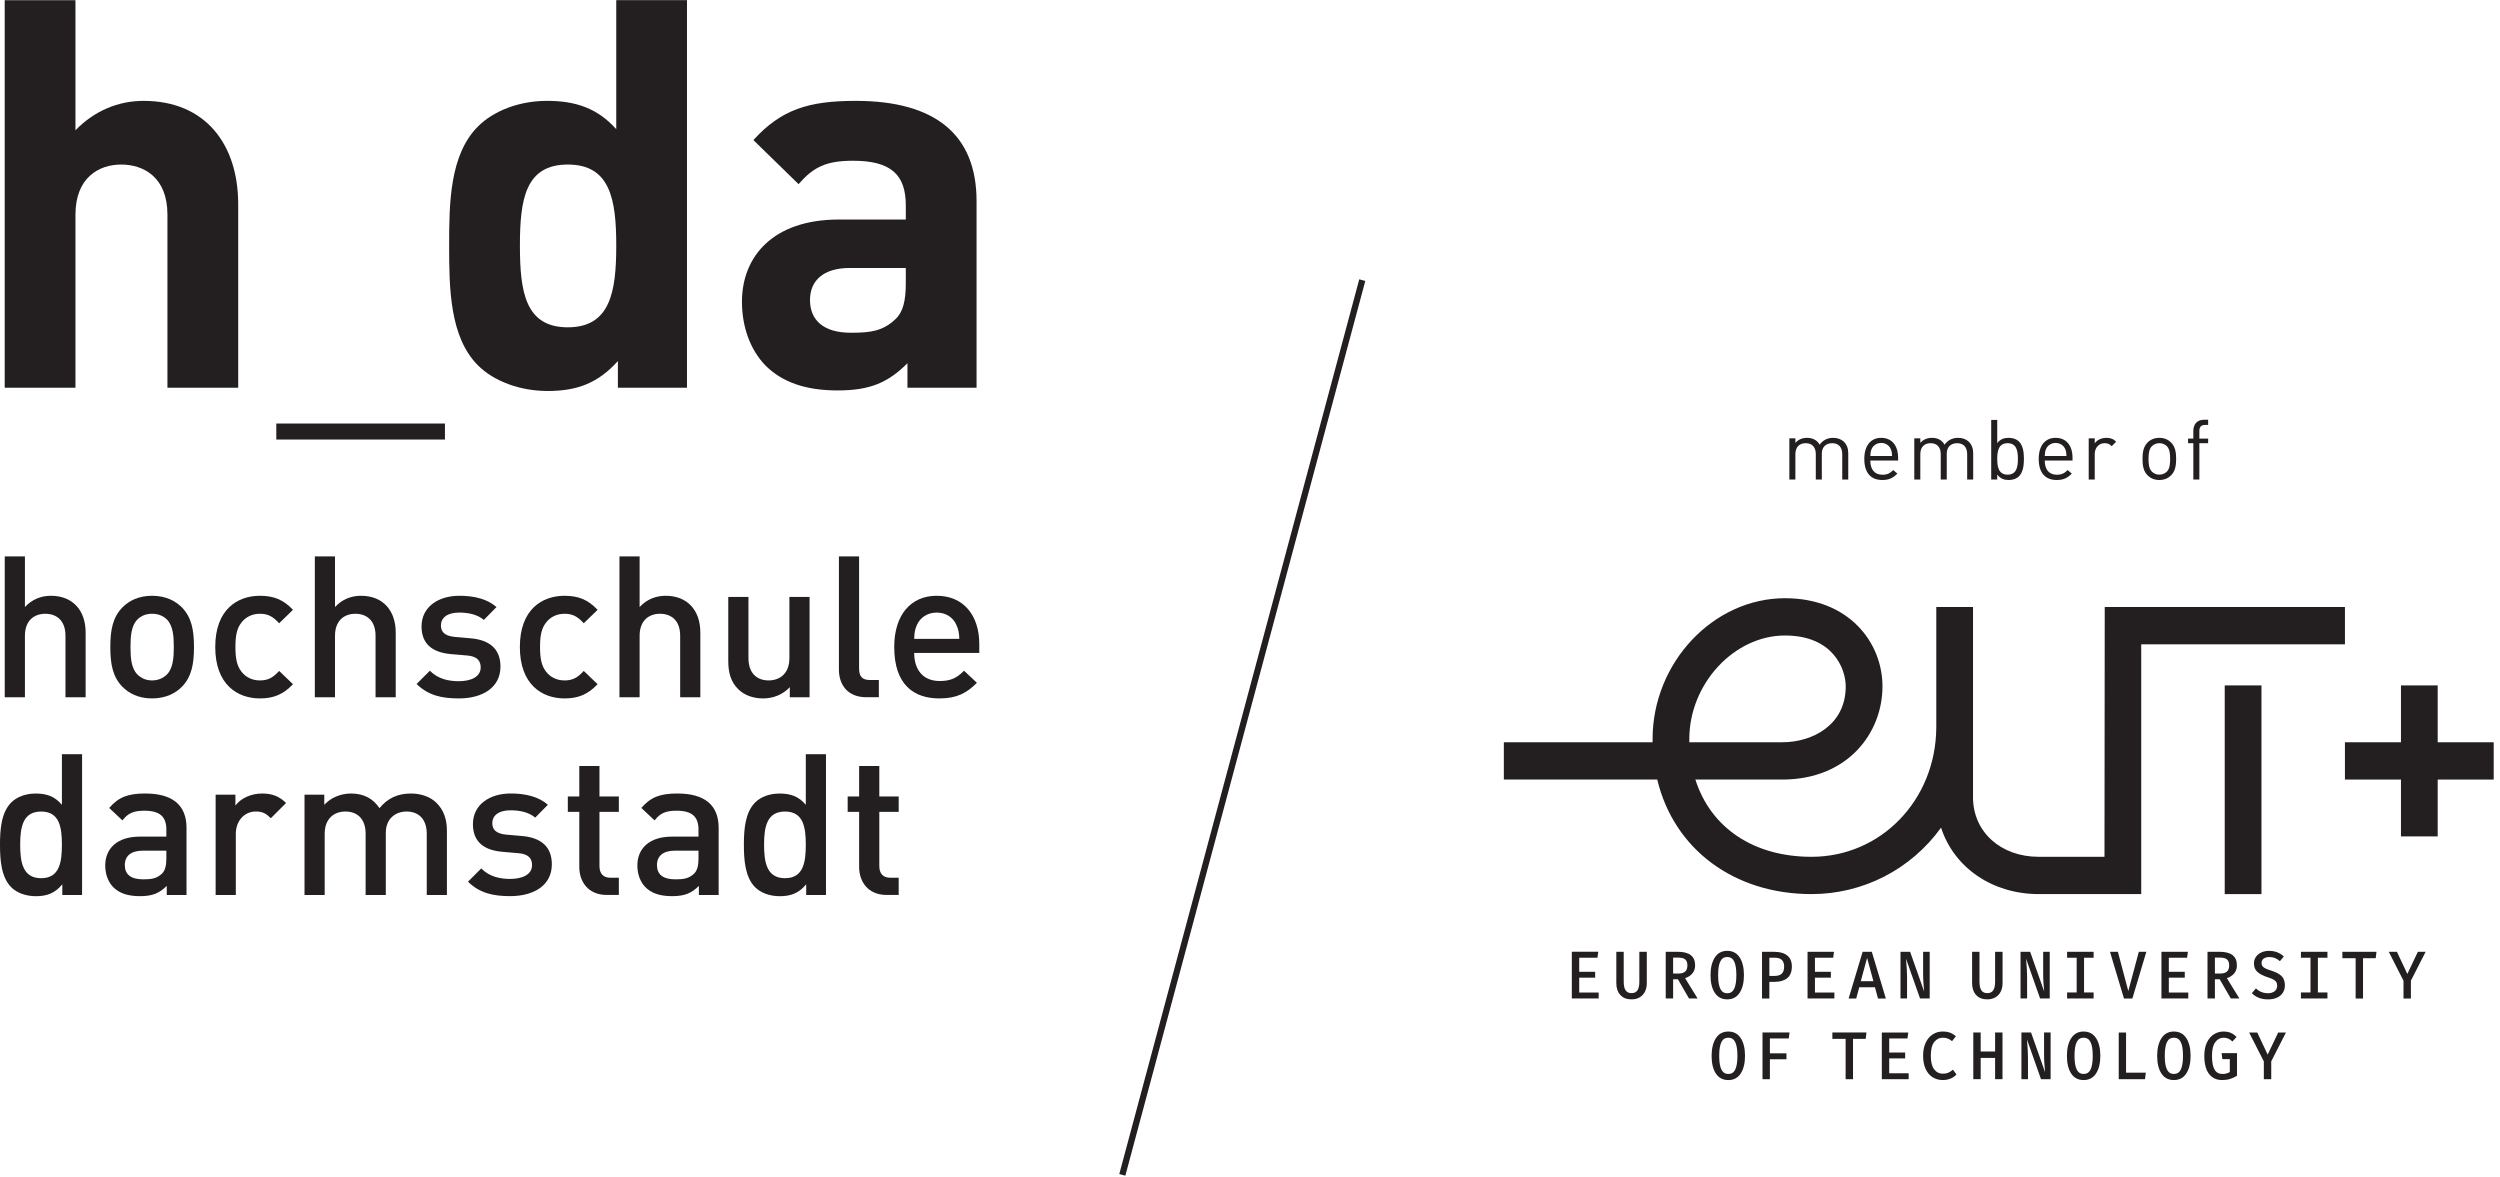 <?xml version="1.0" encoding="UTF-8"?>
<svg clip-rule="evenodd" fill-rule="evenodd" stroke-linejoin="round" stroke-miterlimit="2" version="1.1" viewBox="0 0 1400 659" xml:space="preserve" xmlns="http://www.w3.org/2000/svg">
    <g transform="scale(4.167)" fill="#231f20" fill-rule="nonzero">
        <path d="m22.502 28.845v23.262h9.51v-24.652c0-8.048-4.388-13.9-12.727-13.9-3.366 0-6.586 1.316-9.144 3.951v-17.483h-9.51v52.084h9.51v-23.262c0-4.975 3.146-6.731 6.143-6.731 3.001 0 6.218 1.681 6.218 6.731z"/>
        <rect x="37.131" y="56.918" width="22.665" height="2.152"/>
        <path d="m121.73 38.061c0 2.341-0.365 3.877-1.39 4.827-1.682 1.611-3.363 1.83-5.998 1.83-3.732 0-5.487-1.755-5.487-4.387 0-2.71 1.904-4.317 5.341-4.317h7.534v2.047zm0.22 14.046h9.289v-25.091c0-8.925-5.558-13.461-16.238-13.461-6.363 0-10.023 1.171-13.754 5.267l6.072 5.927c1.975-2.27 3.66-3.146 7.317-3.146 5.047 0 7.094 1.827 7.094 5.998v1.901h-8.998c-8.85 0-13.021 4.976-13.021 11.048 0 3.363 1.099 6.435 3.146 8.557 2.269 2.269 5.413 3.365 9.729 3.365 4.391 0 6.803-1.096 9.364-3.657v3.292z"/>
        <path d="m76.306 22.114c5.707 0 6.512 4.681 6.512 10.9 0 6.218-0.805 10.973-6.512 10.973-5.704 0-6.435-4.755-6.435-10.973 0-6.219 0.731-10.9 6.435-10.9zm-2.707 30.432c4.026 0 6.804-1.099 9.438-4.022v3.583h9.287v-52.084h-9.506v17.338c-2.487-2.781-5.413-3.806-9.29-3.806-3.731 0-7.168 1.316-9.29 3.437-3.805 3.805-3.879 10.314-3.879 16.022 0 5.707 0.074 12.29 3.879 16.093 2.122 2.121 5.633 3.439 9.361 3.439z"/>
        <path d="m6.831 80.065c-1.329 0-2.552 0.505-3.482 1.515v-6.804h-2.711v18.925h2.711v-8.267c0-2.02 1.222-2.95 2.738-2.95 1.515 0 2.711 0.904 2.711 2.95v8.267h2.711v-8.692c0-2.924-1.675-4.944-4.678-4.944z"/>
        <path d="m22.427 90.644c-0.505 0.505-1.196 0.797-1.993 0.797-0.798 0-1.462-0.292-1.968-0.797-0.823-0.824-0.929-2.233-0.929-3.695s0.106-2.871 0.929-3.695c0.506-0.505 1.17-0.771 1.968-0.771 0.797 0 1.488 0.266 1.993 0.771 0.824 0.824 0.931 2.233 0.931 3.695s-0.107 2.871-0.931 3.695zm-1.993-10.579c-1.834 0-3.137 0.691-4.014 1.595-1.276 1.329-1.595 3.03-1.595 5.289 0 2.286 0.319 3.987 1.595 5.316 0.877 0.904 2.18 1.595 4.014 1.595s3.163-0.691 4.04-1.595c1.275-1.329 1.595-3.03 1.595-5.316 0-2.259-0.32-3.96-1.595-5.289-0.877-0.904-2.206-1.595-4.04-1.595z"/>
        <path d="m34.934 82.484c1.063 0 1.729 0.346 2.579 1.276l1.86-1.807c-1.275-1.356-2.578-1.887-4.439-1.887-3.029 0-6.007 1.834-6.007 6.884s2.978 6.911 6.007 6.911c1.861 0 3.164-0.559 4.439-1.914l-1.86-1.781c-0.85 0.93-1.516 1.276-2.579 1.276-1.036 0-1.913-0.425-2.498-1.196-0.585-0.744-0.798-1.728-0.798-3.296 0-1.569 0.213-2.526 0.798-3.27 0.585-0.771 1.462-1.196 2.498-1.196z"/>
        <path d="m53.181 93.701v-8.692c0-2.924-1.675-4.944-4.678-4.944-1.329 0-2.552 0.505-3.482 1.515v-6.804h-2.711v18.925h2.711v-8.267c0-2.02 1.222-2.95 2.738-2.95 1.515 0 2.711 0.904 2.711 2.95v8.267h2.711z"/>
        <path d="m67.257 89.581c0-2.392-1.489-3.588-4.013-3.801l-2.127-0.186c-1.436-0.133-1.861-0.744-1.861-1.542 0-1.009 0.825-1.727 2.446-1.727 1.276 0 2.471 0.265 3.322 0.983l1.701-1.727c-1.249-1.09-2.976-1.515-4.997-1.515-2.817 0-5.077 1.488-5.077 4.119 0 2.366 1.463 3.509 3.987 3.722l2.154 0.186c1.302 0.106 1.807 0.691 1.807 1.595 0 1.276-1.303 1.86-2.95 1.86-1.329 0-2.791-0.292-3.881-1.409l-1.781 1.782c1.595 1.568 3.455 1.94 5.662 1.94 3.216 0 5.608-1.462 5.608-4.28z"/>
        <path d="m78.45 90.166c-0.85 0.93-1.516 1.276-2.579 1.276-1.036 0-1.913-0.425-2.498-1.196-0.585-0.744-0.798-1.728-0.798-3.296 0-1.569 0.213-2.526 0.798-3.27 0.585-0.771 1.462-1.196 2.498-1.196 1.063 0 1.729 0.346 2.579 1.276l1.86-1.807c-1.276-1.356-2.578-1.887-4.439-1.887-3.029 0-6.007 1.834-6.007 6.884s2.978 6.911 6.007 6.911c1.861 0 3.163-0.559 4.439-1.914l-1.86-1.781z"/>
        <path d="m85.958 85.434c0-2.02 1.222-2.95 2.738-2.95 1.515 0 2.711 0.904 2.711 2.95v8.267h2.711v-8.692c0-2.924-1.675-4.944-4.678-4.944-1.329 0-2.552 0.505-3.482 1.515v-6.804h-2.711v18.925h2.711v-8.267z"/>
        <path d="m106.14 92.346v1.355h2.658v-13.477h-2.712v8.214c0 2.073-1.275 3.004-2.791 3.004-1.514 0-2.711-0.904-2.711-3.004v-8.214h-2.712v8.613c0 1.515 0.319 2.791 1.356 3.801 0.798 0.771 1.941 1.223 3.323 1.223 1.356 0 2.658-0.506 3.589-1.515z"/>
        <path d="m118.11 93.701v-2.313h-1.196c-1.09 0-1.462-0.531-1.462-1.568v-15.044h-2.711v15.204c0 1.993 1.115 3.721 3.694 3.721h1.675z"/>
        <path d="m122.86 85.86c0.026-0.824 0.08-1.223 0.346-1.834 0.425-1.01 1.408-1.701 2.684-1.701s2.232 0.691 2.658 1.701c0.266 0.611 0.346 1.01 0.373 1.834h-6.061zm3.03-5.795c-3.455 0-5.715 2.525-5.715 6.885 0 5.13 2.685 6.911 6.061 6.911 2.364 0 3.666-0.718 5.05-2.1l-1.729-1.622c-0.957 0.957-1.753 1.382-3.268 1.382-2.206 0-3.429-1.461-3.429-3.774h8.745v-1.196c0-3.828-2.099-6.486-5.715-6.486z"/>
        <path d="m5.529 118.02c-2.445 0-2.817-2.1-2.817-4.492 0-2.393 0.372-4.466 2.817-4.466 2.446 0 2.791 2.073 2.791 4.466 0 2.392-0.345 4.492-2.791 4.492zm2.791-9.862c-0.983-1.17-2.099-1.515-3.535-1.515-1.355 0-2.525 0.452-3.269 1.196-1.356 1.356-1.516 3.642-1.516 5.689 0 2.046 0.16 4.359 1.516 5.714 0.744 0.745 1.939 1.197 3.295 1.197 1.462 0 2.552-0.373 3.562-1.596v1.436h2.658v-18.926h-2.711v6.805z"/>
        <path d="m22.356 115.41c0 0.957-0.186 1.594-0.585 1.993-0.717 0.691-1.488 0.771-2.525 0.771-1.701 0-2.472-0.691-2.472-1.914 0-1.222 0.824-1.94 2.419-1.94h3.163v1.09zm-2.843-8.772c-2.234 0-3.563 0.452-4.838 1.941l1.78 1.674c0.745-0.957 1.462-1.302 2.951-1.302 2.1 0 2.95 0.823 2.95 2.525v0.957h-3.561c-3.084 0-4.653 1.621-4.653 3.881 0 1.143 0.372 2.179 1.064 2.897 0.824 0.824 1.94 1.223 3.615 1.223s2.605-0.399 3.588-1.383v1.223h2.658v-9.011c0-3.057-1.86-4.625-5.554-4.625z"/>
        <path d="m31.637 108.26v-1.462h-2.658v13.476h2.711v-8.187c0-1.86 1.223-3.03 2.684-3.03 0.931 0 1.41 0.293 2.021 0.904l2.047-2.046c-0.931-0.931-1.914-1.276-3.217-1.276-1.515 0-2.897 0.664-3.588 1.621z"/>
        <path d="m55.223 106.64c-1.78 0-3.136 0.638-4.226 1.967-0.85-1.303-2.153-1.967-3.828-1.967-1.355 0-2.684 0.532-3.588 1.515v-1.356h-2.658v13.477h2.711v-8.213c0-2.074 1.277-3.004 2.791-3.004 1.515 0 2.711 0.904 2.711 3.004v8.213h2.712v-8.346c0-1.941 1.329-2.871 2.791-2.871 1.515 0 2.711 0.904 2.711 3.004v8.213h2.711v-8.612c0-1.515-0.398-2.791-1.436-3.801-0.796-0.771-2.019-1.223-3.402-1.223z"/>
        <path d="m70.149 112.35-2.127-0.186c-1.436-0.133-1.861-0.744-1.861-1.542 0-1.009 0.825-1.727 2.446-1.727 1.276 0 2.471 0.265 3.322 0.983l1.701-1.728c-1.249-1.089-2.976-1.514-4.997-1.514-2.817 0-5.077 1.488-5.077 4.119 0 2.366 1.462 3.509 3.987 3.722l2.154 0.186c1.302 0.106 1.807 0.691 1.807 1.595 0 1.276-1.303 1.86-2.95 1.86-1.329 0-2.791-0.292-3.881-1.409l-1.781 1.782c1.595 1.567 3.455 1.94 5.662 1.94 3.216 0 5.608-1.462 5.608-4.28 0-2.392-1.488-3.588-4.013-3.801z"/>
        <path d="m80.562 102.94h-2.711v4.094h-1.542v2.073h1.542v7.416c0 1.94 1.169 3.748 3.694 3.748h1.621v-2.313h-1.116c-1.009 0-1.488-0.584-1.488-1.568v-7.283h2.604v-2.073h-2.604v-4.094z"/>
        <path d="m93.87 115.41c0 0.957-0.186 1.594-0.585 1.993-0.717 0.691-1.488 0.771-2.525 0.771-1.701 0-2.472-0.691-2.472-1.914 0-1.222 0.824-1.94 2.419-1.94h3.163v1.09zm-2.843-8.772c-2.234 0-3.563 0.452-4.838 1.941l1.78 1.674c0.745-0.957 1.462-1.302 2.951-1.302 2.1 0 2.95 0.823 2.95 2.525v0.957h-3.561c-3.084 0-4.653 1.621-4.653 3.881 0 1.143 0.372 2.179 1.064 2.897 0.824 0.824 1.94 1.223 3.615 1.223s2.605-0.399 3.588-1.383v1.223h2.658v-9.011c0-3.057-1.86-4.625-5.554-4.625z"/>
        <path d="m105.5 118.02c-2.445 0-2.817-2.1-2.817-4.492 0-2.393 0.372-4.466 2.817-4.466 2.446 0 2.791 2.073 2.791 4.466 0 2.392-0.345 4.492-2.791 4.492zm2.791-9.862c-0.983-1.17-2.099-1.515-3.535-1.515-1.355 0-2.525 0.452-3.269 1.196-1.356 1.356-1.517 3.642-1.517 5.689 0 2.046 0.161 4.359 1.517 5.714 0.744 0.745 1.94 1.197 3.295 1.197 1.462 0 2.552-0.373 3.562-1.596v1.436h2.658v-18.926h-2.711v6.805z"/>
        <path d="m118.17 102.94h-2.712v4.094h-1.541v2.073h1.541v7.416c0 1.94 1.17 3.748 3.695 3.748h1.621v-2.313h-1.116c-1.01 0-1.488-0.584-1.488-1.568v-7.283h2.604v-2.073h-2.604v-4.094z"/>
        <path d="m150.42 157.78 0.814 0.217 32.247-120.24-0.813-0.219-32.248 120.24z"/>
        <path d="m241.28 61.033c0-0.966 0.551-1.472 1.383-1.472s1.361 0.493 1.361 1.472v3.407h0.809v-3.497c0-0.876 0.574-1.382 1.384-1.382 0.831 0 1.36 0.493 1.36 1.472v3.407h0.809v-3.542c0-0.64-0.202-1.157-0.595-1.54-0.338-0.326-0.833-0.517-1.429-0.517-0.775 0-1.394 0.314-1.821 0.922-0.337-0.608-0.933-0.922-1.698-0.922-0.618 0-1.169 0.224-1.563 0.674v-0.607h-0.81v5.532h0.81v-3.407z"/>
        <path d="m251.52 60.358c0.213-0.506 0.708-0.832 1.292-0.832 0.585 0 1.08 0.326 1.294 0.832 0.124 0.304 0.146 0.473 0.169 0.922h-2.924c0.022-0.449 0.045-0.618 0.169-0.922zm1.439 4.15c0.945 0 1.462-0.293 2.024-0.856l-0.551-0.482c-0.438 0.438-0.81 0.629-1.451 0.629-1.056 0-1.63-0.698-1.63-1.912h3.734v-0.371c0-1.642-0.844-2.675-2.273-2.675-1.405 0-2.27 1.045-2.27 2.832 0 1.957 0.955 2.835 2.417 2.835z"/>
        <path d="m258.07 61.033c0-0.966 0.551-1.472 1.383-1.472s1.361 0.493 1.361 1.472v3.407h0.809v-3.497c0-0.876 0.573-1.382 1.383-1.382 0.833 0 1.361 0.493 1.361 1.472v3.407h0.809v-3.542c0-0.64-0.202-1.157-0.596-1.54-0.336-0.326-0.831-0.517-1.428-0.517-0.776 0-1.394 0.314-1.821 0.922-0.337-0.608-0.934-0.922-1.698-0.922-0.619 0-1.171 0.224-1.563 0.674v-0.607h-0.811v5.532h0.811v-3.407z"/>
        <path d="m269.8 59.561c1.204 0 1.384 1.032 1.384 2.112 0 1.079-0.18 2.115-1.384 2.115-1.203 0-1.394-1.036-1.394-2.115 0-1.08 0.191-2.112 1.394-2.112zm-1.394 4.215c0.45 0.585 0.955 0.732 1.563 0.732 0.562 0 1.057-0.192 1.35-0.484 0.561-0.563 0.674-1.484 0.674-2.351 0-0.866-0.113-1.787-0.674-2.35-0.293-0.291-0.788-0.482-1.35-0.482-0.608 0-1.113 0.133-1.563 0.707v-3.114h-0.81v8.006h0.81v-0.664z"/>
        <path d="m274.96 60.358c0.213-0.506 0.708-0.832 1.292-0.832 0.585 0 1.08 0.326 1.294 0.832 0.124 0.304 0.146 0.473 0.169 0.922h-2.924c0.022-0.449 0.045-0.618 0.169-0.922zm1.439 4.15c0.945 0 1.462-0.293 2.024-0.856l-0.551-0.482c-0.439 0.438-0.81 0.629-1.45 0.629-1.057 0-1.631-0.698-1.631-1.912h3.734v-0.371c0-1.642-0.844-2.675-2.273-2.675-1.405 0-2.27 1.045-2.27 2.832 0 1.957 0.955 2.835 2.417 2.835z"/>
        <path d="m281.51 61.043c0-0.842 0.517-1.483 1.327-1.483 0.427 0 0.652 0.101 0.955 0.404l0.597-0.607c-0.394-0.394-0.798-0.516-1.327-0.516-0.641 0-1.249 0.28-1.552 0.741v-0.675h-0.81v5.533h0.81v-3.397z"/>
        <path d="m289.19 59.964c0.258-0.258 0.607-0.404 1.001-0.404 0.393 0 0.753 0.146 1.011 0.404 0.405 0.406 0.439 1.092 0.439 1.709 0 0.619-0.034 1.306-0.439 1.709-0.258 0.259-0.618 0.406-1.011 0.406-0.394 0-0.743-0.147-1.001-0.406-0.405-0.403-0.45-1.09-0.45-1.709 0-0.617 0.045-1.303 0.45-1.709zm1.001 4.544c0.675 0 1.203-0.248 1.585-0.63 0.562-0.574 0.675-1.349 0.675-2.205 0-0.853-0.113-1.63-0.675-2.202-0.382-0.384-0.91-0.63-1.585-0.63s-1.204 0.246-1.586 0.63c-0.562 0.572-0.674 1.349-0.674 2.202 0 0.856 0.112 1.631 0.674 2.205 0.382 0.382 0.911 0.63 1.586 0.63z"/>
        <path d="m294.76 64.44h0.81v-4.879h1.181v-0.619h-1.181v-1.024c0-0.505 0.224-0.809 0.742-0.809h0.439v-0.697h-0.585c-0.945 0-1.406 0.663-1.406 1.483v1.047h-0.708v0.619h0.708v4.879z"/>
        <path d="m224.85 130.83v-2.136h0.71c0.411 0 0.716 0.08 0.913 0.243 0.197 0.164 0.295 0.428 0.295 0.791 0 0.384-0.1 0.662-0.298 0.837-0.2 0.177-0.496 0.265-0.883 0.265h-0.737zm2.587-9e-3c0.246-0.292 0.368-0.655 0.368-1.093 0-1.211-0.768-1.818-2.304-1.818h-1.645v6.275h0.994v-2.583h0.642l1.491 2.583h1.156l-1.679-2.729c0.407-0.133 0.731-0.344 0.977-0.635z"/>
        <path d="m297.66 130.83v-2.136h0.71c0.413 0 0.716 0.08 0.913 0.243 0.197 0.166 0.295 0.429 0.295 0.793 0 0.382-0.1 0.661-0.3 0.837-0.198 0.175-0.494 0.263-0.881 0.263h-0.737zm2.587-9e-3c0.245-0.292 0.368-0.655 0.368-1.091 0-1.213-0.768-1.82-2.305-1.82h-1.644v6.275h0.994v-2.583h0.642l1.491 2.583h1.158l-1.681-2.729c0.405-0.132 0.731-0.344 0.977-0.635z"/>
        <path d="m293.08 143.73c-0.194 0.4-0.505 0.6-0.934 0.6-0.423 0-0.732-0.2-0.929-0.6s-0.295-1.01-0.295-1.828c0-0.831 0.096-1.445 0.29-1.847 0.194-0.4 0.507-0.599 0.934-0.599 0.429 0 0.74 0.199 0.934 0.599 0.195 0.402 0.292 1.013 0.292 1.837 0 0.826-0.097 1.438-0.292 1.838zm-0.934-5.103c-0.724 0-1.28 0.299-1.666 0.893-0.386 0.593-0.58 1.388-0.58 2.382 0 1.005 0.194 1.799 0.58 2.379 0.386 0.578 0.942 0.867 1.666 0.867 0.726 0 1.282-0.294 1.666-0.881 0.386-0.588 0.58-1.381 0.58-2.375 0-1.005-0.194-1.801-0.58-2.387-0.384-0.584-0.94-0.878-1.666-0.878z"/>
        <path d="m233.2 143.73c-0.194 0.4-0.505 0.601-0.934 0.601-0.422 0-0.732-0.201-0.929-0.601s-0.295-1.008-0.295-1.828c0-0.83 0.096-1.445 0.29-1.845s0.505-0.601 0.934-0.601 0.74 0.201 0.934 0.601 0.292 1.013 0.292 1.837c0 0.825-0.098 1.436-0.292 1.836zm-0.934-5.101c-0.726 0-1.282 0.297-1.666 0.891-0.386 0.594-0.578 1.39-0.578 2.382 0 1.007 0.192 1.8 0.578 2.379 0.384 0.578 0.94 0.869 1.666 0.869s1.282-0.295 1.666-0.883c0.386-0.588 0.578-1.379 0.578-2.373 0-1.007-0.192-1.802-0.578-2.388-0.384-0.585-0.94-0.877-1.666-0.877z"/>
        <path d="m231.19 129.21c0.192-0.4 0.503-0.601 0.932-0.601s0.74 0.201 0.934 0.601c0.195 0.401 0.292 1.013 0.292 1.836 0 0.826-0.097 1.437-0.292 1.837-0.194 0.4-0.505 0.601-0.934 0.601-0.422 0-0.732-0.201-0.929-0.601s-0.295-1.008-0.295-1.826c0-0.832 0.096-1.446 0.292-1.847zm0.932 5.093c0.726 0 1.282-0.294 1.668-0.883 0.384-0.588 0.578-1.378 0.578-2.374 0-1.006-0.194-1.801-0.578-2.387-0.386-0.585-0.942-0.877-1.668-0.877-0.724 0-1.28 0.297-1.666 0.891s-0.578 1.388-0.578 2.384c0 1.005 0.192 1.798 0.578 2.377 0.386 0.578 0.942 0.869 1.666 0.869z"/>
        <path d="m298.66 142.34h1.002v1.728c-0.286 0.175-0.611 0.264-0.977 0.264-0.479 0-0.835-0.193-1.067-0.579-0.23-0.384-0.348-1.006-0.348-1.867 0-0.837 0.148-1.452 0.443-1.842 0.293-0.391 0.669-0.587 1.126-0.587 0.229 0 0.436 0.04 0.621 0.123 0.186 0.081 0.37 0.211 0.553 0.387l0.558-0.611c-0.247-0.248-0.505-0.431-0.777-0.55-0.272-0.117-0.599-0.178-0.98-0.178-0.475 0-0.908 0.126-1.299 0.374-0.391 0.249-0.702 0.619-0.934 1.11s-0.346 1.081-0.346 1.774c0 1.065 0.209 1.877 0.629 2.431 0.421 0.556 1.011 0.832 1.779 0.832 0.387 0 0.74-0.049 1.057-0.149 0.318-0.1 0.628-0.241 0.929-0.424v-3.046h-2.072l0.103 0.81z"/>
        <path d="m220.31 131.93c0 0.521-0.084 0.908-0.253 1.159-0.169 0.253-0.436 0.378-0.802 0.378-0.358 0-0.624-0.125-0.792-0.378-0.168-0.251-0.253-0.638-0.253-1.159v-4.02h-0.994v4.22c0 0.661 0.178 1.188 0.537 1.582 0.354 0.395 0.856 0.592 1.502 0.592 0.429 0 0.798-0.093 1.106-0.278 0.308-0.184 0.543-0.441 0.708-0.768 0.162-0.327 0.243-0.704 0.243-1.128v-4.22h-1.002v4.02z"/>
        <path d="m314.79 128.77h1.782v5.419h0.994v-5.419h1.706l0.102-0.856h-4.584v0.856z"/>
        <path d="m323.52 130.89-1.398-2.976h-1.097l1.98 3.885v2.39h0.995v-2.4l1.978-3.875h-1.045l-1.413 2.976z"/>
        <path d="m212.23 131.39h2.142v-0.791h-2.142v-1.891h2.451l0.111-0.801h-3.556v6.275h3.608v-0.8h-2.614v-1.992z"/>
        <path d="m304.75 141.73-1.398-2.973h-1.095l1.978 3.883v2.392h0.995v-2.402l1.979-3.873h-1.045l-1.414 2.973z"/>
        <path d="m309.22 128.71h1.285v4.666h-1.285v0.808h3.564v-0.808h-1.285v-4.666h1.285v-0.8h-3.564v0.8z"/>
        <path d="m259.33 127.91h-0.883v2.856c0 0.486 0.014 0.908 0.038 1.269 0.027 0.36 0.06 0.765 0.1 1.215l-1.885-5.34h-1.294v6.275h0.882v-2.846c0-0.667-0.045-1.498-0.138-2.492l1.886 5.338h1.294v-6.275z"/>
        <path d="m236.86 145.03h0.994v-2.673h2.228v-0.8h-2.228v-2.001h2.537l0.103-0.801h-3.634v6.275z"/>
        <path d="m293.92 128.71 0.111-0.8h-3.557v6.274h3.608v-0.798h-2.614v-1.994h2.142v-0.791h-2.142v-1.891h2.452z"/>
        <path d="m281.36 128.71v-0.8h-3.564v0.8h1.285v4.666h-1.285v0.808h3.564v-0.808h-1.285v-4.666h1.285z"/>
        <path d="m280.95 143.73c-0.194 0.4-0.505 0.6-0.934 0.6-0.422 0-0.732-0.2-0.929-0.6s-0.295-1.01-0.295-1.828c0-0.831 0.096-1.445 0.29-1.847 0.194-0.4 0.507-0.599 0.934-0.599 0.429 0 0.74 0.199 0.934 0.599 0.195 0.402 0.292 1.013 0.292 1.837 0 0.826-0.097 1.438-0.292 1.838zm-0.934-5.103c-0.724 0-1.282 0.299-1.666 0.893-0.386 0.593-0.578 1.388-0.578 2.382 0 1.005 0.192 1.799 0.578 2.379 0.384 0.578 0.942 0.867 1.666 0.867 0.726 0 1.282-0.294 1.668-0.881 0.385-0.588 0.578-1.381 0.578-2.375 0-1.005-0.193-1.801-0.578-2.387-0.386-0.584-0.942-0.878-1.668-0.878z"/>
        <path d="m268.12 141.31h-1.938v-2.555h-0.992v6.274h0.992v-2.855h1.938v2.855h0.993v-6.274h-0.993v2.555z"/>
        <path d="m261.85 144.15c-0.203 0.094-0.448 0.141-0.732 0.141-0.497 0-0.894-0.195-1.191-0.586-0.297-0.39-0.447-0.999-0.447-1.823 0-0.836 0.153-1.451 0.455-1.841 0.303-0.391 0.694-0.586 1.173-0.586 0.458 0 0.866 0.154 1.226 0.463l0.515-0.656c-0.251-0.218-0.515-0.377-0.789-0.482-0.274-0.103-0.606-0.155-0.994-0.155-0.487 0-0.928 0.129-1.327 0.382-0.401 0.255-0.716 0.628-0.949 1.12-0.232 0.489-0.345 1.075-0.345 1.755 0 0.691 0.113 1.282 0.337 1.773 0.227 0.49 0.538 0.862 0.938 1.113 0.401 0.252 0.855 0.378 1.363 0.378 0.754 0 1.372-0.248 1.85-0.745l-0.478-0.646c-0.202 0.169-0.402 0.301-0.605 0.395z"/>
        <path d="m272.42 131.34c0-0.667-0.046-1.498-0.137-2.492l1.884 5.338h1.294v-6.275h-0.881v2.856c0 0.486 0.011 0.908 0.038 1.269 0.026 0.362 0.059 0.765 0.099 1.215l-1.886-5.34h-1.294v6.275h0.883v-2.846z"/>
        <path d="m268.12 131.93c0 0.523-0.084 0.908-0.253 1.159-0.168 0.253-0.435 0.378-0.8 0.378-0.361 0-0.624-0.125-0.792-0.378-0.169-0.251-0.253-0.636-0.253-1.159v-4.02h-0.994v4.22c0 0.661 0.178 1.188 0.535 1.584 0.356 0.393 0.858 0.59 1.504 0.59 0.427 0 0.797-0.092 1.105-0.278 0.308-0.184 0.544-0.441 0.707-0.768 0.162-0.327 0.245-0.704 0.245-1.128v-4.22h-1.004v4.02z"/>
        <path d="m304.8 133.48c-0.64 0-1.182-0.219-1.628-0.654l-0.548 0.644c0.537 0.558 1.263 0.837 2.176 0.837 0.469 0 0.872-0.079 1.213-0.236 0.34-0.157 0.599-0.38 0.78-0.664 0.18-0.286 0.27-0.616 0.27-0.991 0-0.546-0.151-0.961-0.451-1.245-0.3-0.286-0.735-0.519-1.305-0.702-0.361-0.114-0.639-0.218-0.837-0.313-0.197-0.094-0.337-0.198-0.42-0.314-0.082-0.115-0.123-0.255-0.123-0.418 0-0.261 0.098-0.461 0.295-0.6 0.197-0.14 0.456-0.209 0.775-0.209 0.526 0 0.993 0.185 1.398 0.556l0.522-0.629c-0.526-0.502-1.186-0.756-1.979-0.756-0.389 0-0.737 0.072-1.046 0.215-0.308 0.142-0.55 0.343-0.723 0.601-0.176 0.256-0.262 0.552-0.262 0.886 0 0.466 0.154 0.843 0.462 1.127 0.31 0.284 0.791 0.53 1.448 0.737 0.321 0.103 0.566 0.205 0.737 0.303 0.172 0.102 0.293 0.215 0.364 0.342 0.072 0.127 0.108 0.286 0.108 0.473 0 0.321-0.116 0.57-0.348 0.746-0.232 0.177-0.524 0.264-0.878 0.264z"/>
        <path d="m246.25 139.61h1.782v5.42h0.994v-5.42h1.706l0.101-0.854h-4.583v0.854z"/>
        <path d="m285.72 138.76h-0.985v6.275h3.531l0.111-0.883h-2.657v-5.392z"/>
        <path d="m274.7 141.61c0 0.484 0.011 0.907 0.037 1.267 0.026 0.362 0.057 0.767 0.099 1.215l-1.885-5.337h-1.295v6.274h0.883v-2.846c0-0.668-0.045-1.497-0.136-2.493l1.884 5.339h1.294v-6.274h-0.881v2.855z"/>
        <path d="m246.36 128.71 0.11-0.8h-3.555v6.274h3.607v-0.8h-2.614v-1.992h2.142v-0.791h-2.142v-1.891h2.452z"/>
        <path d="m286.02 133.19-1.398-5.276h-1.062l1.877 6.275h1.131l1.876-6.275h-1.01l-1.414 5.276z"/>
        <path d="m253.89 142.24h2.141v-0.791h-2.141v-1.891h2.451l0.111-0.801h-3.556v6.275h3.607v-0.8h-2.613v-1.992z"/>
        <path d="m250.07 131.86 0.848-3.129 0.848 3.129h-1.696zm1.482-3.947h-1.234l-1.884 6.275h1.02l0.411-1.509h2.108l0.411 1.509h1.053l-1.885-6.275z"/>
        <path d="m239.44 130.86c-0.221 0.196-0.53 0.292-0.931 0.292h-0.727v-2.447h0.718c0.846 0 1.27 0.396 1.27 1.183 0 0.454-0.111 0.778-0.33 0.972zm-1.007-2.946h-1.637v6.275h0.986v-2.238h0.718c0.714 0 1.278-0.167 1.69-0.503 0.411-0.337 0.616-0.858 0.616-1.56 0-0.656-0.205-1.147-0.616-1.478-0.412-0.331-0.998-0.496-1.757-0.496z"/>
        <path d="m327.6 99.753v-7.641h-4.937v7.641h-7.529v5.012h7.529v7.639h4.937v-7.639h7.527v-5.012h-7.527z"/>
        <rect x="298.98" y="92.112" width="4.938" height="28.046"/>
        <path d="m227.03 99.752c-3e-3 -0.143-5e-3 -0.289-5e-3 -0.433 0-7.412 6.008-13.914 12.858-13.914 6.458 0 8.163 4.475 8.163 6.842 0 5.156-4.424 7.505-8.536 7.505h-12.48zm60.727 20.405v-33.569h27.378v-5.011h-32.282l-0.034 33.569h-8.835c-5.117 0-8.831-3.357-8.831-7.983v-25.586h-4.938v16.219c-0.069 9.729-7.436 17.35-16.774 17.35-7.744 0-13.527-3.867-15.601-10.381h11.67c8.846 0 13.474-6.298 13.474-12.518 0-5.891-4.499-11.853-13.101-11.853-9.646 0-17.795 8.667-17.795 18.925 0 0.144 1e-3 0.289 5e-3 0.433h-19.994v5.013h20.618c2.237 9.365 10.326 15.392 20.724 15.392 6.932 0 13.366-3.316 17.414-8.927 1.755 5.382 6.896 8.927 13.129 8.927h13.773z"/>
    </g>
</svg>
